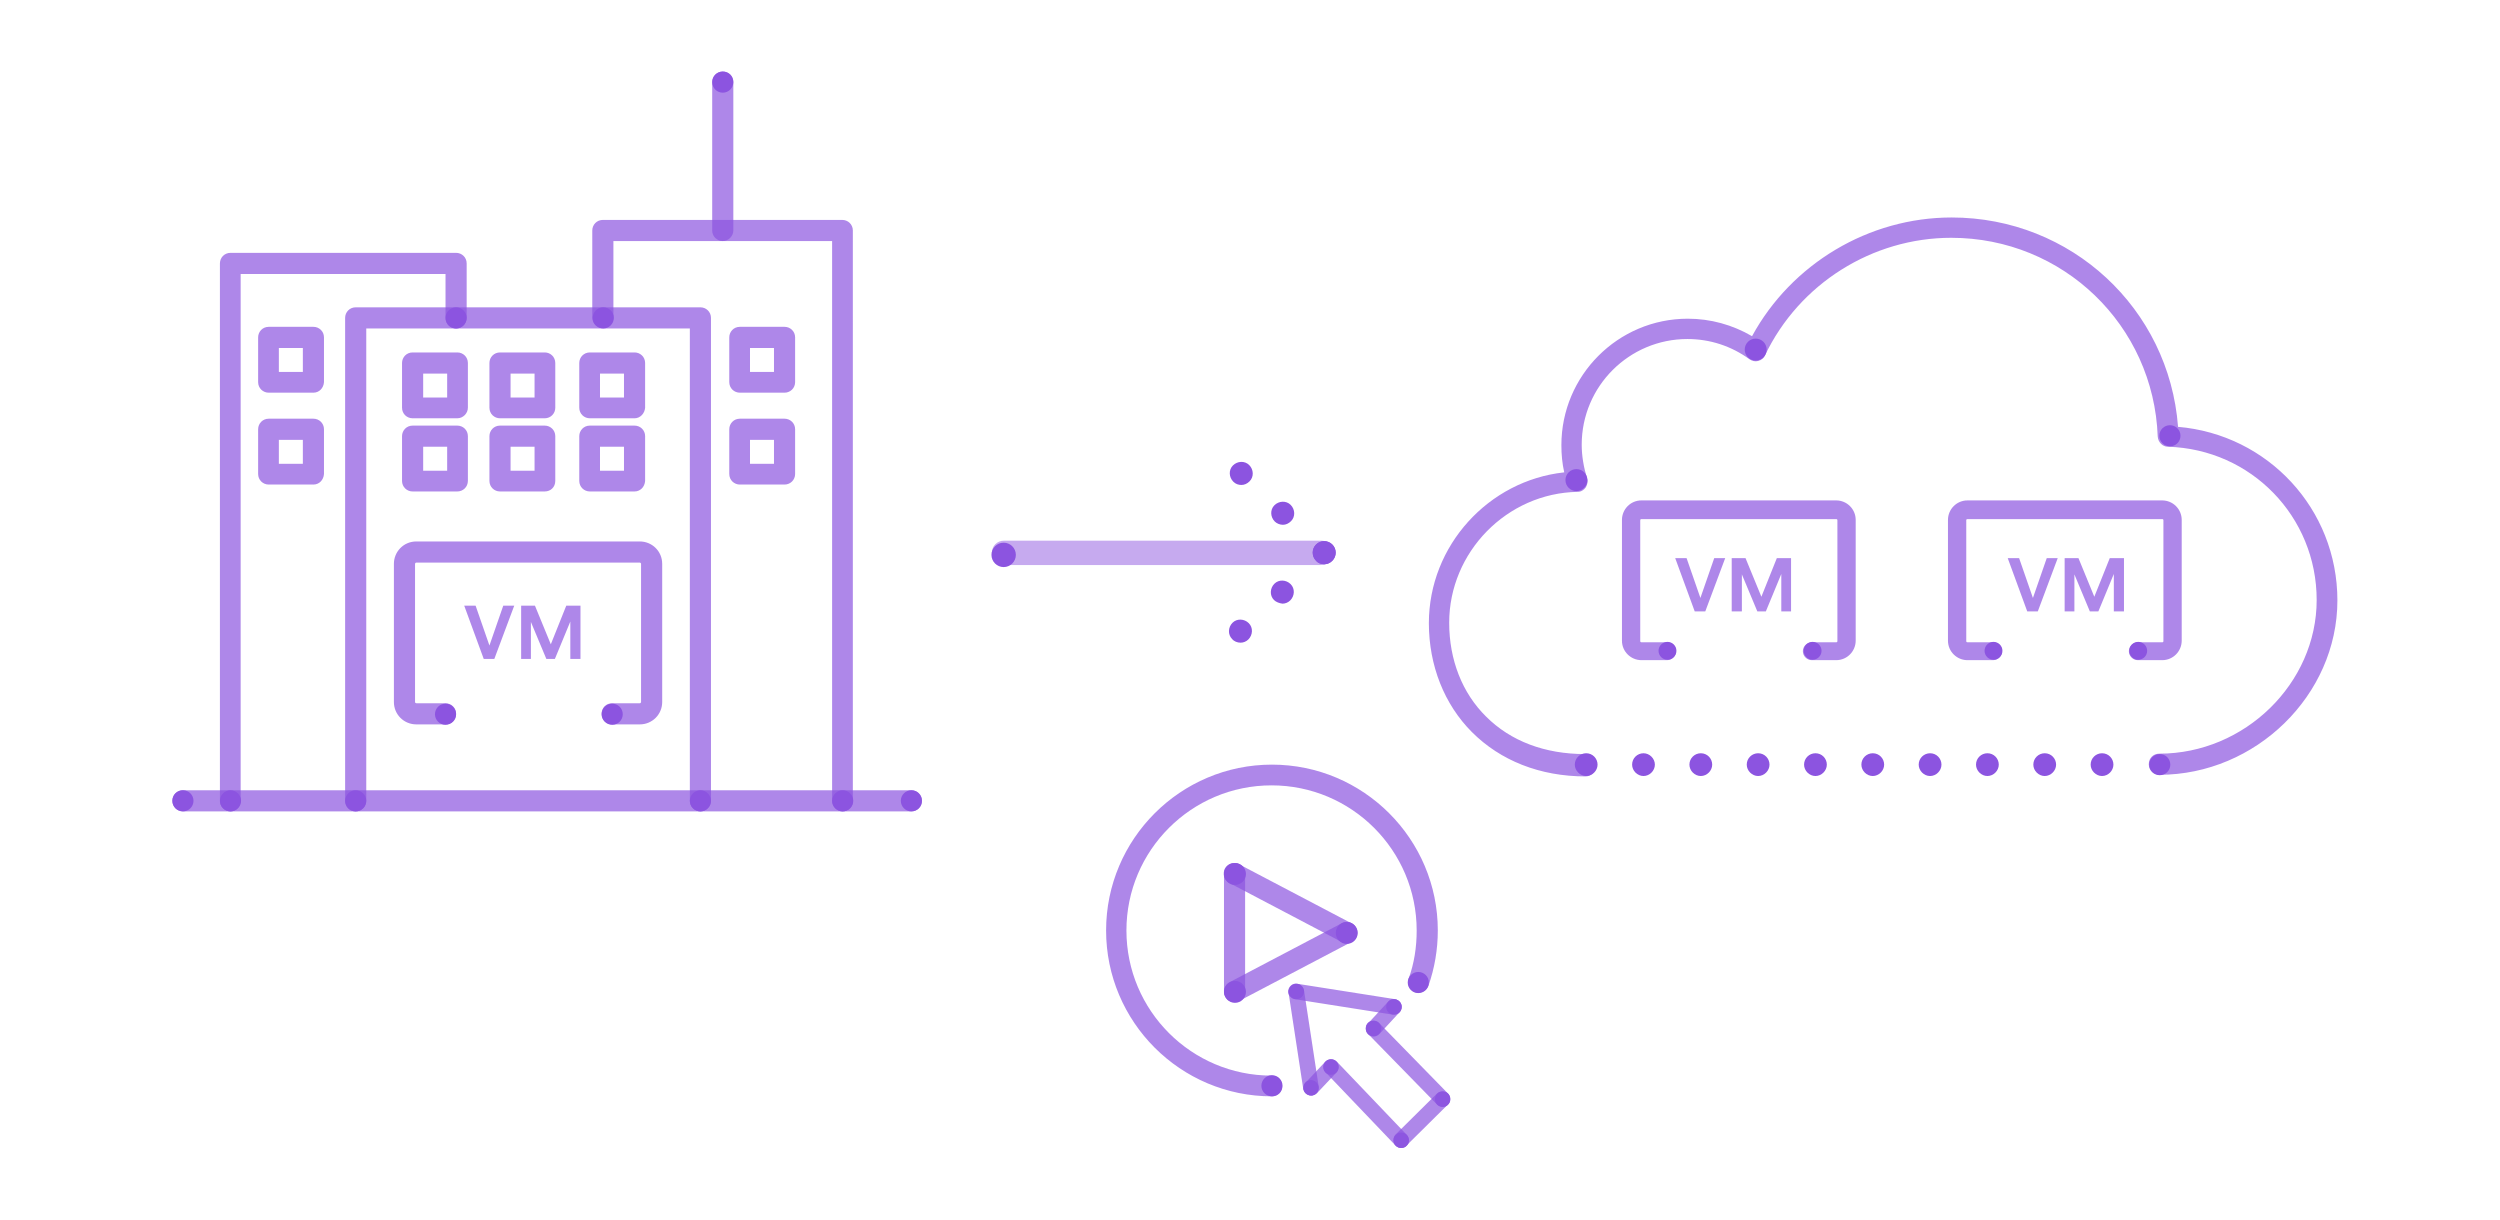 <?xml version="1.0" encoding="utf-8"?>
<!-- Generator: Adobe Illustrator 20.1.0, SVG Export Plug-In . SVG Version: 6.00 Build 0)  -->
<svg version="1.1" id="Layer_1" xmlns="http://www.w3.org/2000/svg" xmlns:xlink="http://www.w3.org/1999/xlink" x="0px" y="0px"
	 viewBox="0 0 615 300" style="enable-background:new 0 0 615 300;" xml:space="preserve">
<style type="text/css">
	.st0{opacity:0.7;}
	.st1{fill:#8C54E0;}
	.st2{opacity:0.7;fill:#8C54E0;enable-background:new    ;}
	.st3{opacity:0.9;}
</style>
<g>
	<g class="st0">
		<g class="st0">
			<path class="st1" d="M325,139h-78c-1.7,0-3-1.3-3-3s1.3-3,3-3h78c1.7,0,3,1.3,3,3S326.7,139,325,139z"/>
		</g>
	</g>
	<g>
		<path class="st1" d="M303.1,157.2c-1.1-1.1-1-2.9,0.1-4l0,0c1.1-1.1,2.9-1,4,0.1l0,0c1.1,1.1,1,2.9-0.1,4l0,0
			c-0.5,0.5-1.2,0.8-1.9,0.8l0,0C304.4,158.1,303.6,157.8,303.1,157.2z M313.4,147.6c-1.1-1.1-1-2.9,0.1-4l0,0c1.1-1.1,2.9-1,4,0.1
			l0,0c1.1,1.1,1,2.9-0.1,4l0,0c-0.5,0.5-1.2,0.8-1.9,0.8l0,0C314.7,148.4,313.9,148.1,313.4,147.6z M323.7,137.9
			c-1.1-1.1-1-2.9,0.1-4l0,0c1.1-1.1,2.9-1,4,0.1l0,0c1.1,1.1,1,2.9-0.1,4l0,0c-0.5,0.5-1.2,0.8-1.9,0.8l0,0
			C325,138.8,324.2,138.5,323.7,137.9z"/>
	</g>
	<g>
		<path class="st1" d="M323.8,138c-1.1-1.1-1.2-2.9-0.1-4l0,0c1.1-1.1,2.9-1.2,4-0.1l0,0c1.1,1.1,1.2,2.9,0.1,4l0,0
			c-0.6,0.6-1.3,0.9-2,0.9l0,0C325,138.8,324.3,138.6,323.8,138z M313.6,128.3c-1.1-1.1-1.2-2.9-0.1-4l0,0c1.1-1.1,2.9-1.2,4-0.1
			l0,0c1.1,1.1,1.2,2.9,0.1,4l0,0c-0.6,0.6-1.3,0.9-2,0.9l0,0C314.9,129.1,314.1,128.8,313.6,128.3z M303.4,118.5
			c-1.1-1.1-1.2-2.9-0.1-4l0,0c1.1-1.1,2.9-1.2,4-0.1l0,0c1.1,1.1,1.2,2.9,0.1,4l0,0c-0.6,0.6-1.3,0.9-2,0.9l0,0
			C304.7,119.3,304,119.1,303.4,118.5z"/>
	</g>
	<g>
		<circle class="st1" cx="246.9" cy="136.5" r="3"/>
	</g>
	<g>
		<g>
			<g>
				<g class="st0">
					<path class="st1" d="M390.1,191c-11.3,0-21-3.9-28-10.9c-6.8-6.8-10.6-16.4-10.6-26.8c0-19.1,14.7-35.1,33.3-37.1
						c-0.5-2.2-0.7-4.4-0.7-6.7c0-17.1,13.9-31.1,31.1-31.1c5.6,0,11,1.5,15.8,4.3c9.7-17.8,28.7-29.2,49.1-29.2
						c29.4,0,53.5,22.4,55.7,51.5c22.1,1.9,39.2,20.2,39.2,42.7c0,23.3-20.1,42.9-43.8,42.9c-1.4,0-2.6-1.1-2.6-2.6s1.1-2.6,2.6-2.6
						c21,0,38.7-17.3,38.7-37.8s-16.1-37.1-36.6-37.7c-1.3,0-2.4-1.1-2.5-2.5c-1-27.4-23.3-48.9-50.8-48.9
						c-19.4,0-37.4,11.3-45.8,28.9c-0.3,0.7-0.9,1.2-1.7,1.4c-0.7,0.2-1.5,0-2.1-0.4c-4.5-3.3-9.8-5-15.3-5c-14.3,0-26,11.6-26,26
						c0,2.8,0.5,5.6,1.3,8.2c0.3,0.8,0.1,1.6-0.3,2.3c-0.5,0.7-1.2,1.1-2,1.1c-17.4,0.3-31.6,14.8-31.6,32.2
						c0,9.1,3.2,17.3,9.1,23.1c6,6,14.4,9.2,24.3,9.2h0.1c1.4,0,2.6,1.3,2.6,2.7S391.5,191,390.1,191C390.2,191,390.1,191,390.1,191
						z"/>
				</g>
				<g>
					<circle class="st1" cx="387.8" cy="118.1" r="2.7"/>
				</g>
				<g>
					<circle class="st1" cx="431.9" cy="86" r="2.7"/>
				</g>
				<g>
					<circle class="st1" cx="533.8" cy="107.2" r="2.6"/>
				</g>
				<g>
					<circle class="st1" cx="531.3" cy="188.1" r="2.6"/>
				</g>
				<g>
					<path class="st1" d="M514.3,188.1c0-1.6,1.3-2.8,2.8-2.8l0,0c1.6,0,2.8,1.3,2.8,2.8l0,0c0,1.5-1.3,2.8-2.8,2.8l0,0
						C515.6,190.9,514.3,189.6,514.3,188.1z M500.2,188.1c0-1.6,1.3-2.8,2.8-2.8l0,0c1.6,0,2.8,1.3,2.8,2.8l0,0
						c0,1.5-1.3,2.8-2.8,2.8l0,0C501.5,190.9,500.2,189.6,500.2,188.1z M486.1,188.1c0-1.6,1.3-2.8,2.8-2.8l0,0
						c1.6,0,2.8,1.3,2.8,2.8l0,0c0,1.5-1.3,2.8-2.8,2.8l0,0C487.4,190.9,486.1,189.6,486.1,188.1z M472,188.1c0-1.6,1.3-2.8,2.8-2.8
						l0,0c1.6,0,2.8,1.3,2.8,2.8l0,0c0,1.5-1.3,2.8-2.8,2.8l0,0C473.3,190.9,472,189.6,472,188.1z M457.9,188.1
						c0-1.6,1.3-2.8,2.8-2.8l0,0c1.6,0,2.8,1.3,2.8,2.8l0,0c0,1.5-1.3,2.8-2.8,2.8l0,0C459.2,190.9,457.9,189.6,457.9,188.1z
						 M443.8,188.1c0-1.6,1.3-2.8,2.8-2.8l0,0c1.6,0,2.8,1.3,2.8,2.8l0,0c0,1.5-1.3,2.8-2.8,2.8l0,0
						C445.1,190.9,443.8,189.6,443.8,188.1z M429.7,188.1c0-1.6,1.3-2.8,2.8-2.8l0,0c1.6,0,2.8,1.3,2.8,2.8l0,0
						c0,1.5-1.3,2.8-2.8,2.8l0,0C431,190.9,429.7,189.6,429.7,188.1z M415.6,188.1c0-1.6,1.3-2.8,2.8-2.8l0,0c1.6,0,2.8,1.3,2.8,2.8
						l0,0c0,1.5-1.3,2.8-2.8,2.8l0,0C416.9,190.9,415.6,189.6,415.6,188.1z M401.5,188.1c0-1.6,1.3-2.8,2.8-2.8l0,0
						c1.5,0,2.8,1.3,2.8,2.8l0,0c0,1.5-1.3,2.8-2.8,2.8l0,0C402.8,190.9,401.5,189.6,401.5,188.1z M387.4,188.1
						c0-1.6,1.3-2.8,2.8-2.8l0,0c1.6,0,2.8,1.3,2.8,2.8l0,0c0,1.5-1.3,2.8-2.8,2.8l0,0C388.7,190.9,387.4,189.6,387.4,188.1z"/>
				</g>
			</g>
		</g>
		<g class="st0">
			<path class="st1" d="M451.7,162.4h-6c-1.2,0-2.2-1-2.2-2.2s1-2.2,2.2-2.2h6c0.2,0,0.3-0.1,0.3-0.3V128c0-0.2-0.1-0.3-0.3-0.3
				h-47.9c-0.2,0-0.3,0.1-0.3,0.3v29.7c0,0.2,0.1,0.3,0.3,0.3h6.3c1.2,0,2.2,1,2.2,2.2s-1,2.2-2.2,2.2h-6.3c-2.6,0-4.8-2.1-4.8-4.8
				v-29.7c0-2.6,2.1-4.8,4.8-4.8h47.9c2.6,0,4.8,2.1,4.8,4.8v29.7C456.5,160.2,454.4,162.4,451.7,162.4z"/>
		</g>
		<g class="st0">
			<path class="st1" d="M531.9,162.4h-6c-1.2,0-2.2-1-2.2-2.2s1-2.2,2.2-2.2h6c0.2,0,0.3-0.1,0.3-0.3V128c0-0.2-0.1-0.3-0.3-0.3H484
				c-0.2,0-0.3,0.1-0.3,0.3v29.7c0,0.2,0.1,0.3,0.3,0.3h6.3c1.2,0,2.2,1,2.2,2.2s-1,2.2-2.2,2.2H484c-2.6,0-4.8-2.1-4.8-4.8v-29.7
				c0-2.6,2.1-4.8,4.8-4.8h47.9c2.6,0,4.8,2.1,4.8,4.8v29.7C536.7,160.2,534.6,162.4,531.9,162.4z"/>
		</g>
		<g>
			<g>
				<path class="st2" d="M421.7,137.3h2.7l-4.9,13.1h-2.6l-4.8-13.1h2.8l3.4,9.8L421.7,137.3z"/>
				<path class="st2" d="M438.2,150.4v-9.2l-3.8,9.2h-2.1l-3.8-9.1v9.1H426v-13.1h3.4l3.9,9.5l3.8-9.5h3.5v13.1H438.2z"/>
			</g>
		</g>
		<g>
			<g>
				<path class="st2" d="M503.5,137.3h2.7l-4.9,13.1h-2.6l-4.8-13.1h2.8l3.4,9.8L503.5,137.3z"/>
				<path class="st2" d="M520,150.4v-9.2l-3.8,9.2h-2.1l-3.8-9.1v9.1h-2.4v-13.1h3.4l3.9,9.5l3.8-9.5h3.5v13.1H520z"/>
			</g>
		</g>
	</g>
	<g class="st0">
		<path class="st1" d="M312.9,269.7c-22.5,0-40.8-18.3-40.8-40.8s18.3-40.8,40.8-40.8s40.8,18.3,40.8,40.8c0,4.7-0.8,9.3-2.3,13.6
			c-0.5,1.3-1.9,2-3.3,1.6c-1.3-0.5-2-1.9-1.6-3.3c1.4-3.8,2-7.8,2-11.9c0-19.7-16-35.7-35.7-35.7s-35.7,16-35.7,35.7
			s16,35.7,35.7,35.7c1.4,0,2.6,1.1,2.6,2.6S314.3,269.7,312.9,269.7z"/>
	</g>
	<g>
		<g class="st3">
			<circle class="st1" cx="318.9" cy="243.9" r="1.9"/>
		</g>
		<g class="st3">
			<circle class="st1" cx="342.9" cy="247.7" r="1.9"/>
		</g>
		<g class="st3">
			<circle class="st1" cx="322.5" cy="267.6" r="1.9"/>
		</g>
		<g class="st3">
			<circle class="st1" cx="327.4" cy="262.5" r="1.9"/>
		</g>
		<g class="st3">
			<circle class="st1" cx="337.9" cy="253" r="1.9"/>
		</g>
		<g class="st3">
			<circle class="st1" cx="354.9" cy="270.4" r="1.9"/>
		</g>
		<g class="st3">
			<circle class="st1" cx="344.7" cy="280.5" r="1.9"/>
		</g>
		<g class="st0">
			<path class="st1" d="M322.5,269.5c-0.9,0-1.7-0.7-1.9-1.6l-3.6-23.6c-0.2-1,0.6-2,1.6-2.2s2,0.6,2.2,1.6l3.6,23.6
				c0.2,1-0.6,2-1.6,2.2C322.7,269.5,322.6,269.5,322.5,269.5z"/>
		</g>
		<g class="st0">
			<path class="st1" d="M322.6,269.5c-0.5,0-0.9-0.2-1.3-0.5c-0.8-0.7-0.8-1.9-0.1-2.7l4.8-5.1c0.7-0.8,1.9-0.8,2.7-0.1
				c0.8,0.7,0.8,1.9,0.1,2.7l-4.8,5.1C323.6,269.3,323.1,269.5,322.6,269.5z"/>
		</g>
		<g class="st0">
			<path class="st1" d="M344.7,282.4c-0.5,0-1-0.2-1.4-0.6l-17.2-18c-0.7-0.8-0.7-2,0.1-2.7c0.8-0.7,2-0.7,2.7,0.1l17.2,18
				c0.7,0.8,0.7,2-0.1,2.7C345.7,282.2,345.2,282.4,344.7,282.4z"/>
		</g>
		<g class="st0">
			<path class="st1" d="M344.7,282.4c-0.5,0-1-0.2-1.4-0.6c-0.7-0.7-0.7-2,0-2.7l10.2-10.1c0.7-0.7,2-0.7,2.7,0s0.7,2,0,2.7
				L346,281.8C345.7,282.2,345.2,282.4,344.7,282.4z"/>
		</g>
		<g class="st0">
			<path class="st1" d="M354.9,272.3c-0.5,0-1-0.2-1.4-0.6l-17-17.4c-0.7-0.8-0.7-2,0-2.7c0.8-0.7,2-0.7,2.7,0l17,17.4
				c0.7,0.8,0.7,2,0,2.7C355.9,272.1,355.4,272.3,354.9,272.3z"/>
		</g>
		<g class="st0">
			<path class="st1" d="M337.9,255c-0.5,0-0.9-0.2-1.3-0.5c-0.8-0.7-0.8-1.9-0.1-2.7l5-5.4c0.7-0.8,1.9-0.8,2.7-0.1
				c0.8,0.7,0.8,1.9,0.1,2.7l-5,5.4C338.9,254.8,338.4,255,337.9,255z"/>
		</g>
		<g class="st0">
			<path class="st1" d="M342.9,249.6c-0.1,0-0.2,0-0.3,0l-24.1-3.8c-1-0.2-1.8-1.1-1.6-2.2c0.2-1,1.1-1.8,2.2-1.6l24.1,3.8
				c1,0.2,1.8,1.1,1.6,2.2C344.7,248.9,343.9,249.6,342.9,249.6z"/>
		</g>
	</g>
	<g>
		<g>
			<circle class="st1" cx="303.8" cy="215" r="2.7"/>
		</g>
		<g>
			<circle class="st1" cx="303.8" cy="244" r="2.7"/>
		</g>
		<g>
			<circle class="st1" cx="331.3" cy="229.5" r="2.7"/>
		</g>
		<g>
			<circle class="st1" cx="348.9" cy="241.7" r="2.6"/>
		</g>
		<g>
			<circle class="st1" cx="312.9" cy="267.1" r="2.6"/>
		</g>
		<g class="st0">
			<path class="st1" d="M303.7,246.5c-1.4,0-2.6-1.1-2.6-2.6v-29c0-1.4,1.1-2.6,2.6-2.6s2.6,1.1,2.6,2.6v29
				C306.2,245.4,305.1,246.5,303.7,246.5z"/>
		</g>
		<g class="st0">
			<path class="st1" d="M331.2,232c-0.4,0-0.8-0.1-1.2-0.3l-27.6-14.5c-1.3-0.7-1.7-2.2-1.1-3.5c0.7-1.3,2.2-1.7,3.5-1.1l27.6,14.5
				c1.3,0.7,1.7,2.2,1.1,3.5C333.1,231.5,332.2,232,331.2,232z"/>
		</g>
		<g class="st0">
			<path class="st1" d="M303.7,246.5c-0.9,0-1.8-0.5-2.3-1.4c-0.7-1.3-0.2-2.8,1.1-3.5l27.6-14.5c1.2-0.7,2.8-0.2,3.5,1.1
				s0.2,2.8-1.1,3.5l-27.6,14.5C304.5,246.4,304.1,246.5,303.7,246.5z"/>
		</g>
	</g>
	<g>
		<g class="st0">
			<path class="st1" d="M224.2,199.6H45c-1.4,0-2.6-1.1-2.6-2.6s1.1-2.6,2.6-2.6h179.2c1.4,0,2.6,1.1,2.6,2.6
				S225.6,199.6,224.2,199.6z"/>
		</g>
		<g class="st0">
			<path class="st1" d="M207.3,199.6c-1.4,0-2.6-1.1-2.6-2.6V59.3h-53.8v18.8c0,1.4-1.1,2.6-2.6,2.6s-2.6-1.1-2.6-2.6V56.7
				c0-1.4,1.1-2.6,2.6-2.6h58.9c1.4,0,2.6,1.1,2.6,2.6V197C209.9,198.4,208.7,199.6,207.3,199.6z"/>
		</g>
		<g class="st0">
			<path class="st1" d="M172.3,199.6c-1.4,0-2.6-1.1-2.6-2.6V80.8H90.1V197c0,1.4-1.1,2.6-2.6,2.6s-2.6-1.1-2.6-2.6V78.2
				c0-1.4,1.1-2.6,2.6-2.6h84.8c1.4,0,2.6,1.1,2.6,2.6V197C174.9,198.4,173.7,199.6,172.3,199.6z"/>
		</g>
		<g class="st0">
			<path class="st1" d="M177.8,59.3c-1.4,0-2.6-1.1-2.6-2.6V20.2c0-1.4,1.1-2.6,2.6-2.6s2.6,1.1,2.6,2.6v36.5
				C180.4,58.1,179.2,59.3,177.8,59.3z"/>
		</g>
		<g class="st0">
			<path class="st1" d="M56.7,199.6c-1.4,0-2.6-1.1-2.6-2.6V64.8c0-1.4,1.1-2.6,2.6-2.6h55.5c1.4,0,2.6,1.1,2.6,2.6v13.4
				c0,1.4-1.1,2.6-2.6,2.6s-2.6-1.1-2.6-2.6V67.4H59.2V197C59.2,198.4,58.1,199.6,56.7,199.6z"/>
		</g>
		<g class="st0">
			<path class="st1" d="M157.4,178.2h-6.8c-1.4,0-2.6-1.1-2.6-2.6s1.1-2.6,2.6-2.6h6.8c0.2,0,0.3-0.2,0.3-0.3v-34
				c0-0.2-0.2-0.3-0.3-0.3h-55c-0.2,0-0.3,0.2-0.3,0.3v34c0,0.2,0.2,0.3,0.3,0.3h7.2c1.4,0,2.6,1.1,2.6,2.6s-1.1,2.6-2.6,2.6h-7.2
				c-3,0-5.5-2.4-5.5-5.5v-34c0-3,2.4-5.5,5.5-5.5h55c3,0,5.5,2.4,5.5,5.5v34C162.9,175.8,160.4,178.2,157.4,178.2z"/>
		</g>
		<g>
			<circle class="st1" cx="109.6" cy="175.7" r="2.6"/>
		</g>
		<g>
			<circle class="st1" cx="150.6" cy="175.7" r="2.6"/>
		</g>
		<g>
			<circle class="st1" cx="172.3" cy="197" r="2.6"/>
		</g>
		<g>
			<circle class="st1" cx="87.5" cy="197" r="2.6"/>
		</g>
		<g>
			<circle class="st1" cx="56.7" cy="197" r="2.6"/>
		</g>
		<g>
			<circle class="st1" cx="45" cy="197" r="2.6"/>
		</g>
		<g>
			<circle class="st1" cx="112.2" cy="78.2" r="2.6"/>
		</g>
		<g>
			<circle class="st1" cx="148.4" cy="78.2" r="2.6"/>
		</g>
		<g>
			<circle class="st1" cx="207.3" cy="197" r="2.6"/>
		</g>
		<g>
			<circle class="st1" cx="224.2" cy="197" r="2.6"/>
		</g>
		<g>
			<path class="st2" d="M123.8,149h2.7l-4.9,13.1H119l-4.8-13.1h2.8l3.4,9.8L123.8,149z"/>
			<path class="st2" d="M140.3,162.1v-9.2l-3.8,9.2h-2.1l-3.8-9.1v9.1h-2.4V149h3.4l3.9,9.5l3.8-9.5h3.5v13.1H140.3z"/>
		</g>
		<g class="st0">
			<path class="st1" d="M77.1,96.6h-11c-1.4,0-2.6-1.1-2.6-2.6V83c0-1.4,1.1-2.6,2.6-2.6h11c1.4,0,2.6,1.1,2.6,2.6v11
				C79.6,95.5,78.5,96.6,77.1,96.6z M68.6,91.5h5.9v-5.9h-5.9V91.5z"/>
		</g>
		<g class="st0">
			<path class="st1" d="M77.1,119.2h-11c-1.4,0-2.6-1.1-2.6-2.6v-11c0-1.4,1.1-2.6,2.6-2.6h11c1.4,0,2.6,1.1,2.6,2.6v11
				C79.6,118.1,78.5,119.2,77.1,119.2z M68.6,114.1h5.9v-5.9h-5.9V114.1z"/>
		</g>
		<g class="st0">
			<path class="st1" d="M193,96.6h-11c-1.4,0-2.6-1.1-2.6-2.6V83c0-1.4,1.1-2.6,2.6-2.6h11c1.4,0,2.6,1.1,2.6,2.6v11
				C195.6,95.5,194.4,96.6,193,96.6z M184.5,91.5h5.9v-5.9h-5.9V91.5z"/>
		</g>
		<g class="st0">
			<path class="st1" d="M193,119.2h-11c-1.4,0-2.6-1.1-2.6-2.6v-11c0-1.4,1.1-2.6,2.6-2.6h11c1.4,0,2.6,1.1,2.6,2.6v11
				C195.6,118.1,194.4,119.2,193,119.2z M184.5,114.1h5.9v-5.9h-5.9V114.1z"/>
		</g>
		<g class="st0">
			<path class="st1" d="M112.5,102.9h-11c-1.4,0-2.6-1.1-2.6-2.6v-11c0-1.4,1.1-2.6,2.6-2.6h11c1.4,0,2.6,1.1,2.6,2.6v11
				C115.1,101.7,113.9,102.9,112.5,102.9z M104.1,97.8h5.9v-5.9h-5.9V97.8z"/>
		</g>
		<g class="st0">
			<path class="st1" d="M112.5,120.9h-11c-1.4,0-2.6-1.1-2.6-2.6v-11c0-1.4,1.1-2.6,2.6-2.6h11c1.4,0,2.6,1.1,2.6,2.6v11
				C115.1,119.8,113.9,120.9,112.5,120.9z M104.1,115.8h5.9v-5.9h-5.9V115.8z"/>
		</g>
		<g class="st0">
			<path class="st1" d="M134,102.9h-11c-1.4,0-2.6-1.1-2.6-2.6v-11c0-1.4,1.1-2.6,2.6-2.6h11c1.4,0,2.6,1.1,2.6,2.6v11
				C136.6,101.7,135.5,102.9,134,102.9z M125.6,97.8h5.9v-5.9h-5.9V97.8z"/>
		</g>
		<g class="st0">
			<path class="st1" d="M134,120.9h-11c-1.4,0-2.6-1.1-2.6-2.6v-11c0-1.4,1.1-2.6,2.6-2.6h11c1.4,0,2.6,1.1,2.6,2.6v11
				C136.6,119.8,135.5,120.9,134,120.9z M125.6,115.8h5.9v-5.9h-5.9V115.8z"/>
		</g>
		<g class="st0">
			<path class="st1" d="M156.1,102.9h-11c-1.4,0-2.6-1.1-2.6-2.6v-11c0-1.4,1.1-2.6,2.6-2.6h11c1.4,0,2.6,1.1,2.6,2.6v11
				C158.6,101.7,157.5,102.9,156.1,102.9z M147.6,97.8h5.9v-5.9h-5.9V97.8z"/>
		</g>
		<g class="st0">
			<path class="st1" d="M156.1,120.9h-11c-1.4,0-2.6-1.1-2.6-2.6v-11c0-1.4,1.1-2.6,2.6-2.6h11c1.4,0,2.6,1.1,2.6,2.6v11
				C158.6,119.8,157.5,120.9,156.1,120.9z M147.6,115.8h5.9v-5.9h-5.9V115.8z"/>
		</g>
	</g>
	<g>
		<circle class="st1" cx="177.8" cy="20.2" r="2.6"/>
	</g>
</g>
<g>
	<circle class="st1" cx="410.2" cy="160.1" r="2.2"/>
</g>
<g>
	<circle class="st1" cx="445.9" cy="160.1" r="2.2"/>
</g>
<g>
	<circle class="st1" cx="490.4" cy="160.1" r="2.2"/>
</g>
<g>
	<circle class="st1" cx="526" cy="160.1" r="2.2"/>
</g>
</svg>
